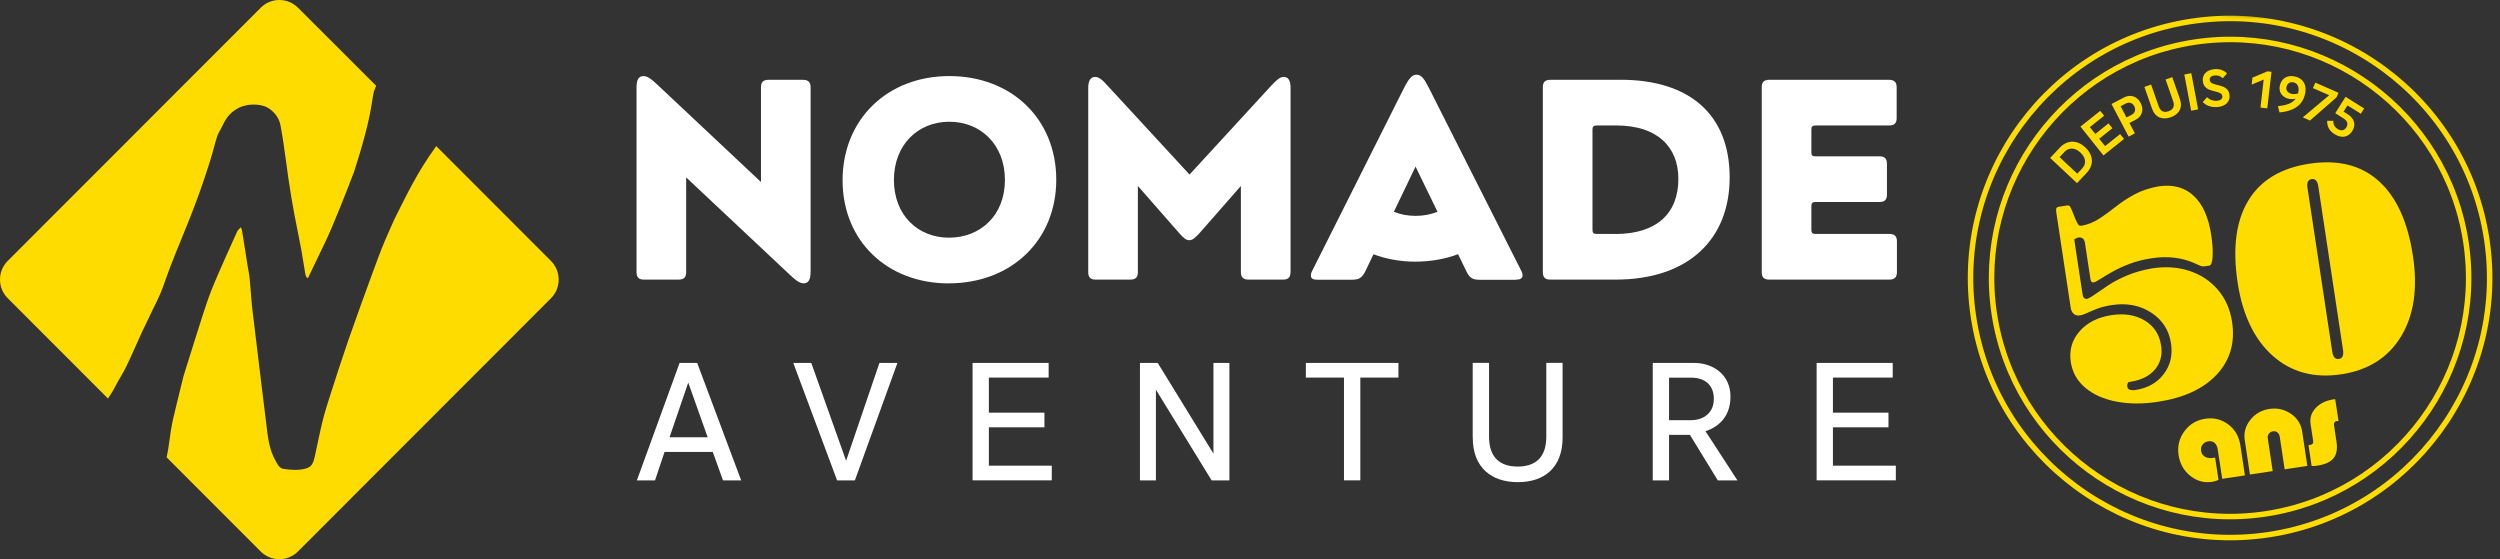 <svg width="456" height="102" viewBox="0 0 456 102" fill="none" xmlns="http://www.w3.org/2000/svg">
<rect x="0" y="0" width="456" height="102" fill="#333333" stroke="none"/>
<g clip-path="url(#clip0_2241_1386)">
<path d="M54.36 1.412C53.66 0.711 52.79 0.26 51.88 0.09C51.579 0.03 51.269 0 50.959 0C50.339 0 49.729 0.12 49.148 0.35C48.568 0.581 48.028 0.941 47.558 1.412L1.411 47.586C0.47 48.527 0 49.758 0 50.99C0 51.611 0.12 52.221 0.35 52.802C0.58 53.383 0.94 53.923 1.411 54.394L10.554 63.545L19.697 72.695C20.558 71.424 21.058 70.433 21.058 70.423C21.698 69.181 22.478 68.01 23.079 66.758C24.059 64.726 24.939 62.654 25.88 60.601C26.18 59.961 26.49 59.33 26.8 58.689C27.15 57.948 27.5 57.197 27.86 56.466C28.971 54.264 29.461 53.223 30.241 50.89C30.952 48.777 33.222 43.231 34.073 41.168C35.013 38.896 36.534 34.831 37.294 32.508C38.164 29.855 38.474 28.994 39.185 26.311C39.825 23.898 39.865 24.469 40.765 22.556C42.076 19.773 44.547 19.303 44.547 19.303C45.407 19.072 45.657 19.102 45.967 19.082C47.388 19.002 48.448 19.453 48.448 19.453C48.448 19.453 50.699 20.354 51.179 22.937C52.02 27.512 52.27 30.806 53.13 35.932C53.83 40.097 54.37 42.36 54.961 45.584C55.231 47.045 55.431 48.517 55.691 49.979C55.731 50.219 55.871 50.439 55.971 50.67C56.041 50.67 56.111 50.68 56.191 50.69C56.511 50.029 56.831 49.358 57.142 48.697C57.882 47.156 58.612 45.614 59.362 44.072C60.833 41.018 63.384 34.471 64.594 31.307C67.746 21.495 67.675 19.152 68.166 16.79C68.316 16.359 68.456 15.989 68.596 15.628L54.36 1.412Z" fill="#FFDC00"/>
<path d="M78.179 28.654C75.278 32.919 72.657 38.636 71.947 39.977C71.367 41.279 70.766 42.57 70.216 43.882C69.406 45.804 68.686 47.776 67.966 49.739C66.475 53.823 64.984 57.898 63.554 62.003C62.403 65.317 61.333 68.671 60.253 72.015C59.752 73.577 59.252 75.148 58.852 76.74C58.342 78.823 57.932 80.925 57.471 83.018C57.382 83.418 57.291 83.809 57.161 84.189C56.931 84.81 56.541 85.24 55.851 85.441C54.49 85.841 53.13 85.721 51.779 85.531C50.899 85.41 50.619 84.67 50.239 83.999C49.048 81.916 48.848 79.604 48.568 77.311C47.718 70.313 46.847 63.315 46.017 56.316C45.807 54.514 45.727 52.702 45.547 50.9C45.467 50.069 45.287 49.258 45.157 48.437C44.817 46.274 44.477 44.102 44.127 41.939C44.106 41.829 44.047 41.719 43.947 41.439C43.666 41.749 43.396 41.939 43.276 42.2C42.596 43.661 41.936 45.133 41.285 46.605C40.375 48.687 39.435 50.75 38.594 52.852C37.984 54.394 37.464 55.976 36.954 57.558C35.903 60.852 36.954 57.558 35.433 62.343L33.483 68.571C32.332 73.256 31.922 74.858 31.562 76.47C30.922 79.383 30.962 80.825 30.391 83.418L47.548 100.588C48.248 101.289 49.118 101.74 50.029 101.91C50.329 101.97 50.639 102 50.949 102C52.179 102 53.41 101.529 54.35 100.588L100.498 54.404C100.968 53.933 101.318 53.393 101.558 52.812C102.258 51.07 101.908 49.008 100.498 47.596L79.57 26.651C79.1 27.322 78.629 27.983 78.169 28.654H78.179Z" fill="#FFDC00"/>
<path d="M147.855 49.648V15.909C147.855 14.968 147.385 14.557 146.455 14.557H140.153C139.222 14.557 138.802 14.978 138.802 15.909V33.199L120.065 15.598C118.815 14.397 118.084 13.876 117.354 13.876C116.474 13.876 116.104 14.607 116.104 15.909V49.648C116.104 50.59 116.524 51 117.454 51H123.756C124.747 51 125.157 50.58 125.157 49.648V32.358L143.894 49.959C145.144 51.16 145.875 51.681 146.595 51.681C147.485 51.681 147.845 50.95 147.845 49.648H147.855Z" fill="white"/>
<path d="M173.045 51.681C184.439 51.681 192.662 43.872 192.662 32.779C192.662 21.686 184.489 13.876 173.155 13.876C161.821 13.876 153.688 21.796 153.688 32.889C153.688 43.982 161.861 51.691 173.045 51.691V51.681ZM173.155 22.206C178.877 22.206 183.299 26.371 183.299 32.829C183.299 39.286 178.827 43.351 173.095 43.351C167.363 43.351 163.051 39.186 163.051 32.829C163.051 26.471 167.373 22.206 173.145 22.206H173.155Z" fill="white"/>
<path d="M235.398 49.648V16.009C235.398 14.757 235.038 14.027 234.148 14.027C233.468 14.027 232.898 14.547 231.907 15.588L216.972 31.837L201.986 15.588C201.056 14.547 200.425 14.027 199.745 14.027C198.915 14.027 198.495 14.757 198.495 16.009V49.648C198.495 50.59 198.915 51 199.845 51H206.148C207.138 51 207.548 50.58 207.548 49.648V33.92L214.991 42.41C215.921 43.501 216.391 43.812 216.912 43.812C217.482 43.812 217.952 43.451 218.892 42.41L226.335 33.92V49.648C226.335 50.59 226.805 51 227.746 51H234.038C234.978 51 235.388 50.58 235.388 49.648H235.398Z" fill="white"/>
<path d="M276.514 51.01C277.244 51.01 277.714 50.8 277.714 50.229C277.714 50.019 277.664 49.709 277.454 49.348L273.363 41.239L268.221 31.067L262.098 18.942L260.758 16.279C259.768 14.297 259.247 13.626 258.367 13.626C257.537 13.626 256.967 14.307 255.976 16.279L254.666 18.882L248.423 31.317L243.341 41.439L239.37 49.348C239.16 49.709 239.11 50.029 239.11 50.289C239.11 50.81 239.52 51.02 240.25 51.02H246.593C247.943 51.02 248.463 50.66 249.094 49.358L250.524 46.375C252.835 47.246 255.406 47.726 258.157 47.726C260.908 47.726 263.599 47.246 265.95 46.365L267.41 49.368C268.031 50.67 268.551 51.03 269.851 51.03H276.514V51.01ZM258.217 39.376C256.786 39.376 255.446 39.116 254.236 38.636L258.197 30.386L262.199 38.626C260.978 39.116 259.638 39.376 258.207 39.376H258.217Z" fill="white"/>
<path d="M295.571 14.557H282.766C281.836 14.557 281.416 14.978 281.416 15.909V49.648C281.416 50.59 281.836 51 282.766 51H294.681C307.896 51 315.489 43.711 315.489 32.358C315.489 21.005 308.306 14.547 295.561 14.547L295.571 14.557ZM294.631 42.67H291.249C290.629 42.67 290.469 42.46 290.469 41.889V23.668C290.469 23.097 290.629 22.887 291.249 22.887H294.841C302.234 22.887 306.135 26.741 306.135 32.628C306.135 38.876 302.234 42.68 294.631 42.68V42.67Z" fill="white"/>
<path d="M344.6 42.67H331.175C330.554 42.67 330.394 42.46 330.394 41.889V37.624C330.394 37.054 330.554 36.843 331.175 36.843H342.829C343.759 36.843 344.179 36.423 344.179 35.492V29.915C344.179 28.924 343.759 28.514 342.829 28.514H331.175C330.554 28.514 330.394 28.353 330.394 27.733V23.668C330.394 23.097 330.554 22.887 331.175 22.887H344.55C345.49 22.887 345.95 22.517 345.95 21.535V15.909C345.95 14.968 345.48 14.557 344.55 14.557H322.691C321.761 14.557 321.341 14.978 321.341 15.909V49.648C321.341 50.59 321.761 51 322.691 51H344.6C345.54 51 346 50.58 346 49.648V44.022C346 43.031 345.53 42.67 344.6 42.67Z" fill="white"/>
<path d="M123.957 66.198H127.168L135.191 87.623H131.879L130.009 82.437H121.215L119.475 87.623H116.164L123.957 66.198ZM129.078 79.754L125.537 69.782L122.126 79.754H129.078Z" fill="white"/>
<path d="M144.694 66.198H147.976L154.328 84.039L160.41 66.198H163.691L155.929 87.623H152.687L144.694 66.198Z" fill="white"/>
<path d="M177.397 66.198H191.272V68.871H180.368V75.269H190.502V77.942H180.368V84.94H191.842V87.613H177.397V66.188V66.198Z" fill="white"/>
<path d="M207.928 66.198H211.169L221.333 82.737V66.198H224.244V87.623H221.003L210.839 71.084V87.623H207.928V66.198Z" fill="white"/>
<path d="M245.142 68.871H238.189V66.198H255.076V68.871H248.123V87.613H245.142V68.871Z" fill="white"/>
<path d="M268.621 79.814V66.188H271.602V79.644C271.602 83.528 273.673 85.1 276.824 85.1C279.975 85.1 282.046 83.528 282.046 79.644V66.188H285.017V79.814C285.017 85.34 281.636 87.944 276.854 87.944C272.072 87.944 268.631 85.33 268.631 79.814H268.621Z" fill="white"/>
<path d="M301.463 66.198H308.986C312.598 66.198 315.639 68.441 315.639 72.325C315.639 75.809 313.698 77.781 311.087 78.653L316.909 87.623H313.328L308.246 79.323H304.434V87.623H301.463V66.198ZM308.446 76.64C310.757 76.64 312.598 75.269 312.598 72.826V72.695C312.598 70.323 311.057 68.881 308.446 68.881H304.434V76.65H308.446V76.64Z" fill="white"/>
<path d="M331.354 66.198H345.23V68.871H334.326V75.269H344.459V77.942H334.326V84.94H345.8V87.613H331.354V66.188V66.198Z" fill="white"/>
<g clip-path="url(#clip1_2241_1386)">
<path d="M373.95 28.81L375.73 26.91C377 25.56 378.81 25.44 380.3 26.84L380.41 26.94C381.9 28.33 381.9 30.15 380.64 31.5L378.85 33.41L373.95 28.81ZM379.8 30.71C380.58 29.88 380.48 28.77 379.49 27.85L379.46 27.82C378.47 26.89 377.34 26.87 376.57 27.7L375.67 28.66L378.89 31.68L379.8 30.72V30.71Z" fill="#FFDC00"/>
<path d="M379.47 23.1L383.08 20.22L383.79 21.11L381.19 23.19L382.18 24.43L384.59 22.5L385.3 23.38L382.89 25.31L383.97 26.65L386.71 24.46L387.42 25.35L383.67 28.35L379.48 23.1H379.47Z" fill="#FFDC00"/>
<path d="M385.13 18.97L387.43 17.77C388.55 17.19 389.79 17.52 390.42 18.73L390.47 18.82C391.11 20.04 390.68 21.25 389.56 21.83L388.41 22.43L389.4 24.32L388.26 24.92L385.14 18.97H385.13ZM388.84 20.92C389.42 20.62 389.61 20 389.3 19.4L389.28 19.36C388.97 18.76 388.35 18.57 387.77 18.87L386.8 19.38L387.87 21.43L388.84 20.92Z" fill="#FFDC00"/>
<path d="M392.53 19.82L391.14 15.85L392.36 15.42L393.75 19.4C394.09 20.36 394.74 20.57 395.54 20.29C396.34 20.01 396.72 19.44 396.39 18.48L395 14.5L396.22 14.07L397.61 18.04C398.19 19.71 397.42 20.87 395.94 21.39C394.44 21.91 393.12 21.49 392.53 19.81V19.82Z" fill="#FFDC00"/>
<path d="M398.42 13.59L399.69 13.35L400.94 19.95L399.67 20.19L398.42 13.59Z" fill="#FFDC00"/>
<path d="M402.57 17.74C403.01 18.18 403.69 18.44 404.38 18.38C405.05 18.32 405.4 18.02 405.36 17.57C405.24 16.21 402 17.2 401.79 14.76C401.69 13.59 402.48 12.74 403.94 12.61C404.87 12.53 405.71 12.85 406.21 13.39L405.44 14.27C405.02 13.87 404.51 13.71 403.95 13.76C403.4 13.81 403.01 14.09 403.05 14.6C403.17 15.93 406.47 15 406.67 17.36C406.78 18.57 405.93 19.4 404.46 19.52C403.34 19.62 402.35 19.25 401.79 18.62L402.56 17.73L402.57 17.74Z" fill="#FFDC00"/>
<path d="M412.31 19.62L412.9 14.51L410.7 15.43L410.85 14.16L413.57 13.01L414.32 13.1L413.55 19.77L412.31 19.63V19.62Z" fill="#FFDC00"/>
<path d="M415.49 19.36C417.07 19.22 418.16 18.82 418.74 17.99C418.3 18.11 417.81 18.12 417.34 17.99C416.22 17.68 415.53 16.71 415.88 15.46C416.21 14.25 417.28 13.59 418.74 13.99C420.38 14.44 420.81 15.83 420.38 17.39C419.8 19.5 417.96 20.31 415.78 20.51L415.49 19.36ZM418.39 15.04C417.72 14.86 417.22 15.21 417.07 15.79C416.88 16.48 417.3 16.93 417.92 17.1C418.34 17.21 418.79 17.18 419.18 17.02C419.43 15.9 419.12 15.24 418.39 15.04Z" fill="#FFDC00"/>
<path d="M420.04 21.4L424.84 17.37L421.88 16.07L422.32 15.07L426.54 16.93L426.17 17.77L421.34 21.99L420.03 21.41L420.04 21.4Z" fill="#FFDC00"/>
<path d="M425.59 22.04C425.57 22.65 425.81 23.17 426.39 23.53C427 23.92 427.59 23.83 427.96 23.25C428.34 22.66 428.22 22.07 427.42 21.57L425.95 20.65L427.83 17.66L431.22 19.79L430.62 20.75L428.18 19.22L427.46 20.36L428.25 20.86C429.42 21.6 429.77 22.76 429.07 23.88C428.36 25.02 427.16 25.3 425.84 24.48C424.85 23.86 424.43 23.02 424.48 22.03H425.6L425.59 22.04Z" fill="#FFDC00"/>
<mask id="mask0_2241_1386" style="mask-type:luminance" maskUnits="userSpaceOnUse" x="352" y="-7" width="126" height="135">
<path d="M362.371 -6.006L352.763 118.574L468.101 127.469L477.709 2.889L362.371 -6.006Z" fill="white"/>
</mask>
<g mask="url(#mask0_2241_1386)">
<path d="M394.19 63C394.45 64.72 394.08 66.18 393.08 67.38C392.08 68.58 390.57 69.33 388.56 69.64L388.23 69.69C388.04 69.94 387.97 70.22 388.02 70.51C388.1 71.06 388.6 71.27 389.52 71.13C391.72 70.8 393.43 69.84 394.65 68.25C395.87 66.66 396.32 64.79 395.99 62.62C395.62 60.2 394.41 58.33 392.36 57.01C390.31 55.69 387.92 55.23 385.21 55.64C384.18 55.8 383.31 56.01 382.58 56.29C381.85 56.57 381.24 56.83 380.73 57.07C380.22 57.31 379.77 57.47 379.37 57.53C378.93 57.6 378.56 57.5 378.26 57.25C377.96 57 377.77 56.63 377.7 56.15L375.06 38.68C375.01 38.35 375.02 38.11 375.09 37.97C375.16 37.83 375.33 37.74 375.58 37.7L376.95 37.49C377.24 37.45 377.44 37.49 377.53 37.6C377.62 37.72 377.79 38.06 378.02 38.62C378.39 39.58 378.65 40.21 378.81 40.52C378.97 40.83 379.11 41.03 379.23 41.1C379.35 41.18 379.53 41.2 379.75 41.16C380.84 40.96 381.88 40.54 382.88 39.9C383.87 39.26 384.88 38.53 385.92 37.7C386.96 36.87 388.11 36.11 389.37 35.44C390.63 34.76 392.09 34.28 393.73 33.99C396.33 33.6 398.46 34.17 400.11 35.7C401.77 37.23 402.84 39.62 403.33 42.89C403.56 44.39 403.64 45.68 403.58 46.76C403.52 47.84 403.32 48.4 402.99 48.45L402.17 48.57C401.91 48.61 401.69 48.6 401.49 48.53C401.29 48.47 400.95 48.32 400.47 48.09C398.09 46.99 395.44 46.66 392.51 47.1C390.97 47.33 389.6 47.68 388.4 48.14C387.2 48.6 386.15 49.09 385.25 49.6C384.35 50.11 383.62 50.55 383.06 50.91C382.5 51.28 382.1 51.48 381.89 51.51C381.56 51.56 381.36 51.35 381.29 50.87L380.3 44.33C380.18 43.56 379.78 43.23 379.08 43.33C378.86 43.36 378.62 43.48 378.34 43.67L379.87 53.78C379.91 54.04 380 54.23 380.15 54.36C380.3 54.49 380.47 54.54 380.65 54.51C380.97 54.43 381.46 54.16 382.1 53.7C382.74 53.25 383.56 52.69 384.55 52.04C385.54 51.38 386.7 50.78 388.04 50.22C389.38 49.66 390.91 49.23 392.62 48.94C395.04 48.57 397.28 48.73 399.35 49.41C401.42 50.09 403.15 51.24 404.53 52.84C405.91 54.45 406.78 56.41 407.13 58.71C407.7 62.48 406.78 65.68 404.36 68.29C401.94 70.9 398.35 72.57 393.59 73.29C390.84 73.71 388.32 73.69 386.02 73.25C383.72 72.81 381.84 71.97 380.36 70.73C378.88 69.49 378 67.92 377.71 66.02C377.39 63.9 377.92 62.03 379.31 60.44C380.7 58.84 382.64 57.86 385.13 57.48C387.51 57.12 389.54 57.45 391.21 58.47C392.88 59.49 393.87 60.99 394.17 62.97L394.19 63Z" fill="#FFDC00"/>
<path d="M427.03 68.27C422.08 69.02 417.92 67.89 414.55 64.9C411.18 61.91 409.04 57.44 408.14 51.51C407.2 45.28 407.84 40.31 410.08 36.6C412.31 32.89 416.03 30.64 421.23 29.86C426.43 29.07 430.65 30.12 433.87 33.01C437.1 35.89 439.18 40.45 440.12 46.68C441.02 52.62 440.29 57.51 437.95 61.37C435.61 65.23 431.97 67.53 427.02 68.28L427.03 68.27ZM426.61 65.47C427.27 65.37 427.52 64.83 427.37 63.84L422.86 34C422.71 33.01 422.31 32.57 421.65 32.67C420.99 32.77 420.73 33.31 420.89 34.3L425.4 64.14C425.55 65.13 425.95 65.57 426.61 65.47Z" fill="#FFDC00"/>
</g>
<path d="M404.67 87.54C404.23 87.72 403.83 87.84 403.48 87.89C402.04 88.11 400.72 87.75 399.53 86.81C398.34 85.87 397.62 84.62 397.38 83.05C397.13 81.43 397.48 79.97 398.42 78.68C399.36 77.39 400.63 76.62 402.24 76.38C403.81 76.14 405.2 76.49 406.43 77.41C407.66 78.33 408.4 79.6 408.64 81.22L409.47 86.71L405.33 87.34L404.52 82C404.44 81.44 404.24 81.04 403.94 80.78C403.64 80.52 403.24 80.43 402.77 80.5C402.34 80.57 402 80.76 401.75 81.09C401.5 81.42 401.41 81.79 401.47 82.2C401.54 82.68 401.77 83.05 402.16 83.29C402.55 83.53 403.01 83.61 403.56 83.53L404.04 83.46L404.66 87.56L404.67 87.54Z" fill="#FFDC00"/>
<path d="M410.39 86.57L409.44 80.25C409.24 78.91 409.58 77.69 410.46 76.58C411.34 75.47 412.5 74.81 413.94 74.59C415.38 74.37 416.68 74.67 417.85 75.46C419.02 76.26 419.7 77.33 419.91 78.66L420.86 84.98L416.72 85.6L415.82 79.62C415.77 79.31 415.63 79.06 415.4 78.87C415.17 78.69 414.9 78.62 414.58 78.67C414.27 78.72 414.02 78.86 413.84 79.11C413.66 79.36 413.59 79.64 413.64 79.95L414.54 85.93L410.4 86.55L410.39 86.57Z" fill="#FFDC00"/>
<path d="M421.64 85L421.07 81.2L421.33 81.16C421.78 81.09 421.98 80.88 421.93 80.52L421.88 80.16L421.45 77.34C421.28 76.24 421.59 75.27 422.37 74.43C423.15 73.59 424.22 73.06 425.58 72.85L425.94 72.8L426.55 76.81L426.22 76.79C426.05 76.82 425.92 76.9 425.82 77.04C425.72 77.18 425.69 77.31 425.71 77.44L425.79 78L426.18 80.59C426.37 81.88 426.2 82.87 425.65 83.56C425.1 84.25 424.14 84.71 422.75 84.92L422.52 84.96C422.31 84.99 422.02 85.01 421.65 85H421.64Z" fill="#FFDC00"/>
<mask id="mask1_2241_1386" style="mask-type:luminance" maskUnits="userSpaceOnUse" x="352" y="-2" width="110" height="107">
<path d="M360.428 -1.304L352.846 97L454.039 104.804L461.621 6.5L360.428 -1.304Z" fill="white"/>
</mask>
<g mask="url(#mask1_2241_1386)">
<path d="M413.84 97.52C439.65 93.62 457.48 69.45 453.58 43.64C449.68 17.83 425.51 -1.00732e-05 399.7 3.9C373.89 7.8 356.06 31.97 359.96 57.78C363.86 83.59 388.03 101.41 413.84 97.52Z" stroke="#FFDC00"/>
<path d="M413.27 93.73C436.99 90.15 453.38 67.93 449.79 44.21C446.21 20.49 423.99 4.1 400.27 7.69C376.55 11.27 360.17 33.49 363.75 57.21C367.33 80.93 389.55 97.32 413.27 93.73Z" stroke="#FFDC00"/>
</g>
</g>
</g>
<defs>
<clipPath id="clip0_2241_1386">
<rect width="456" height="102" fill="white"/>
</clipPath>
<clipPath id="clip1_2241_1386">
<rect width="98" height="97" fill="white" transform="translate(358 2)"/>
</clipPath>
</defs>
</svg>
